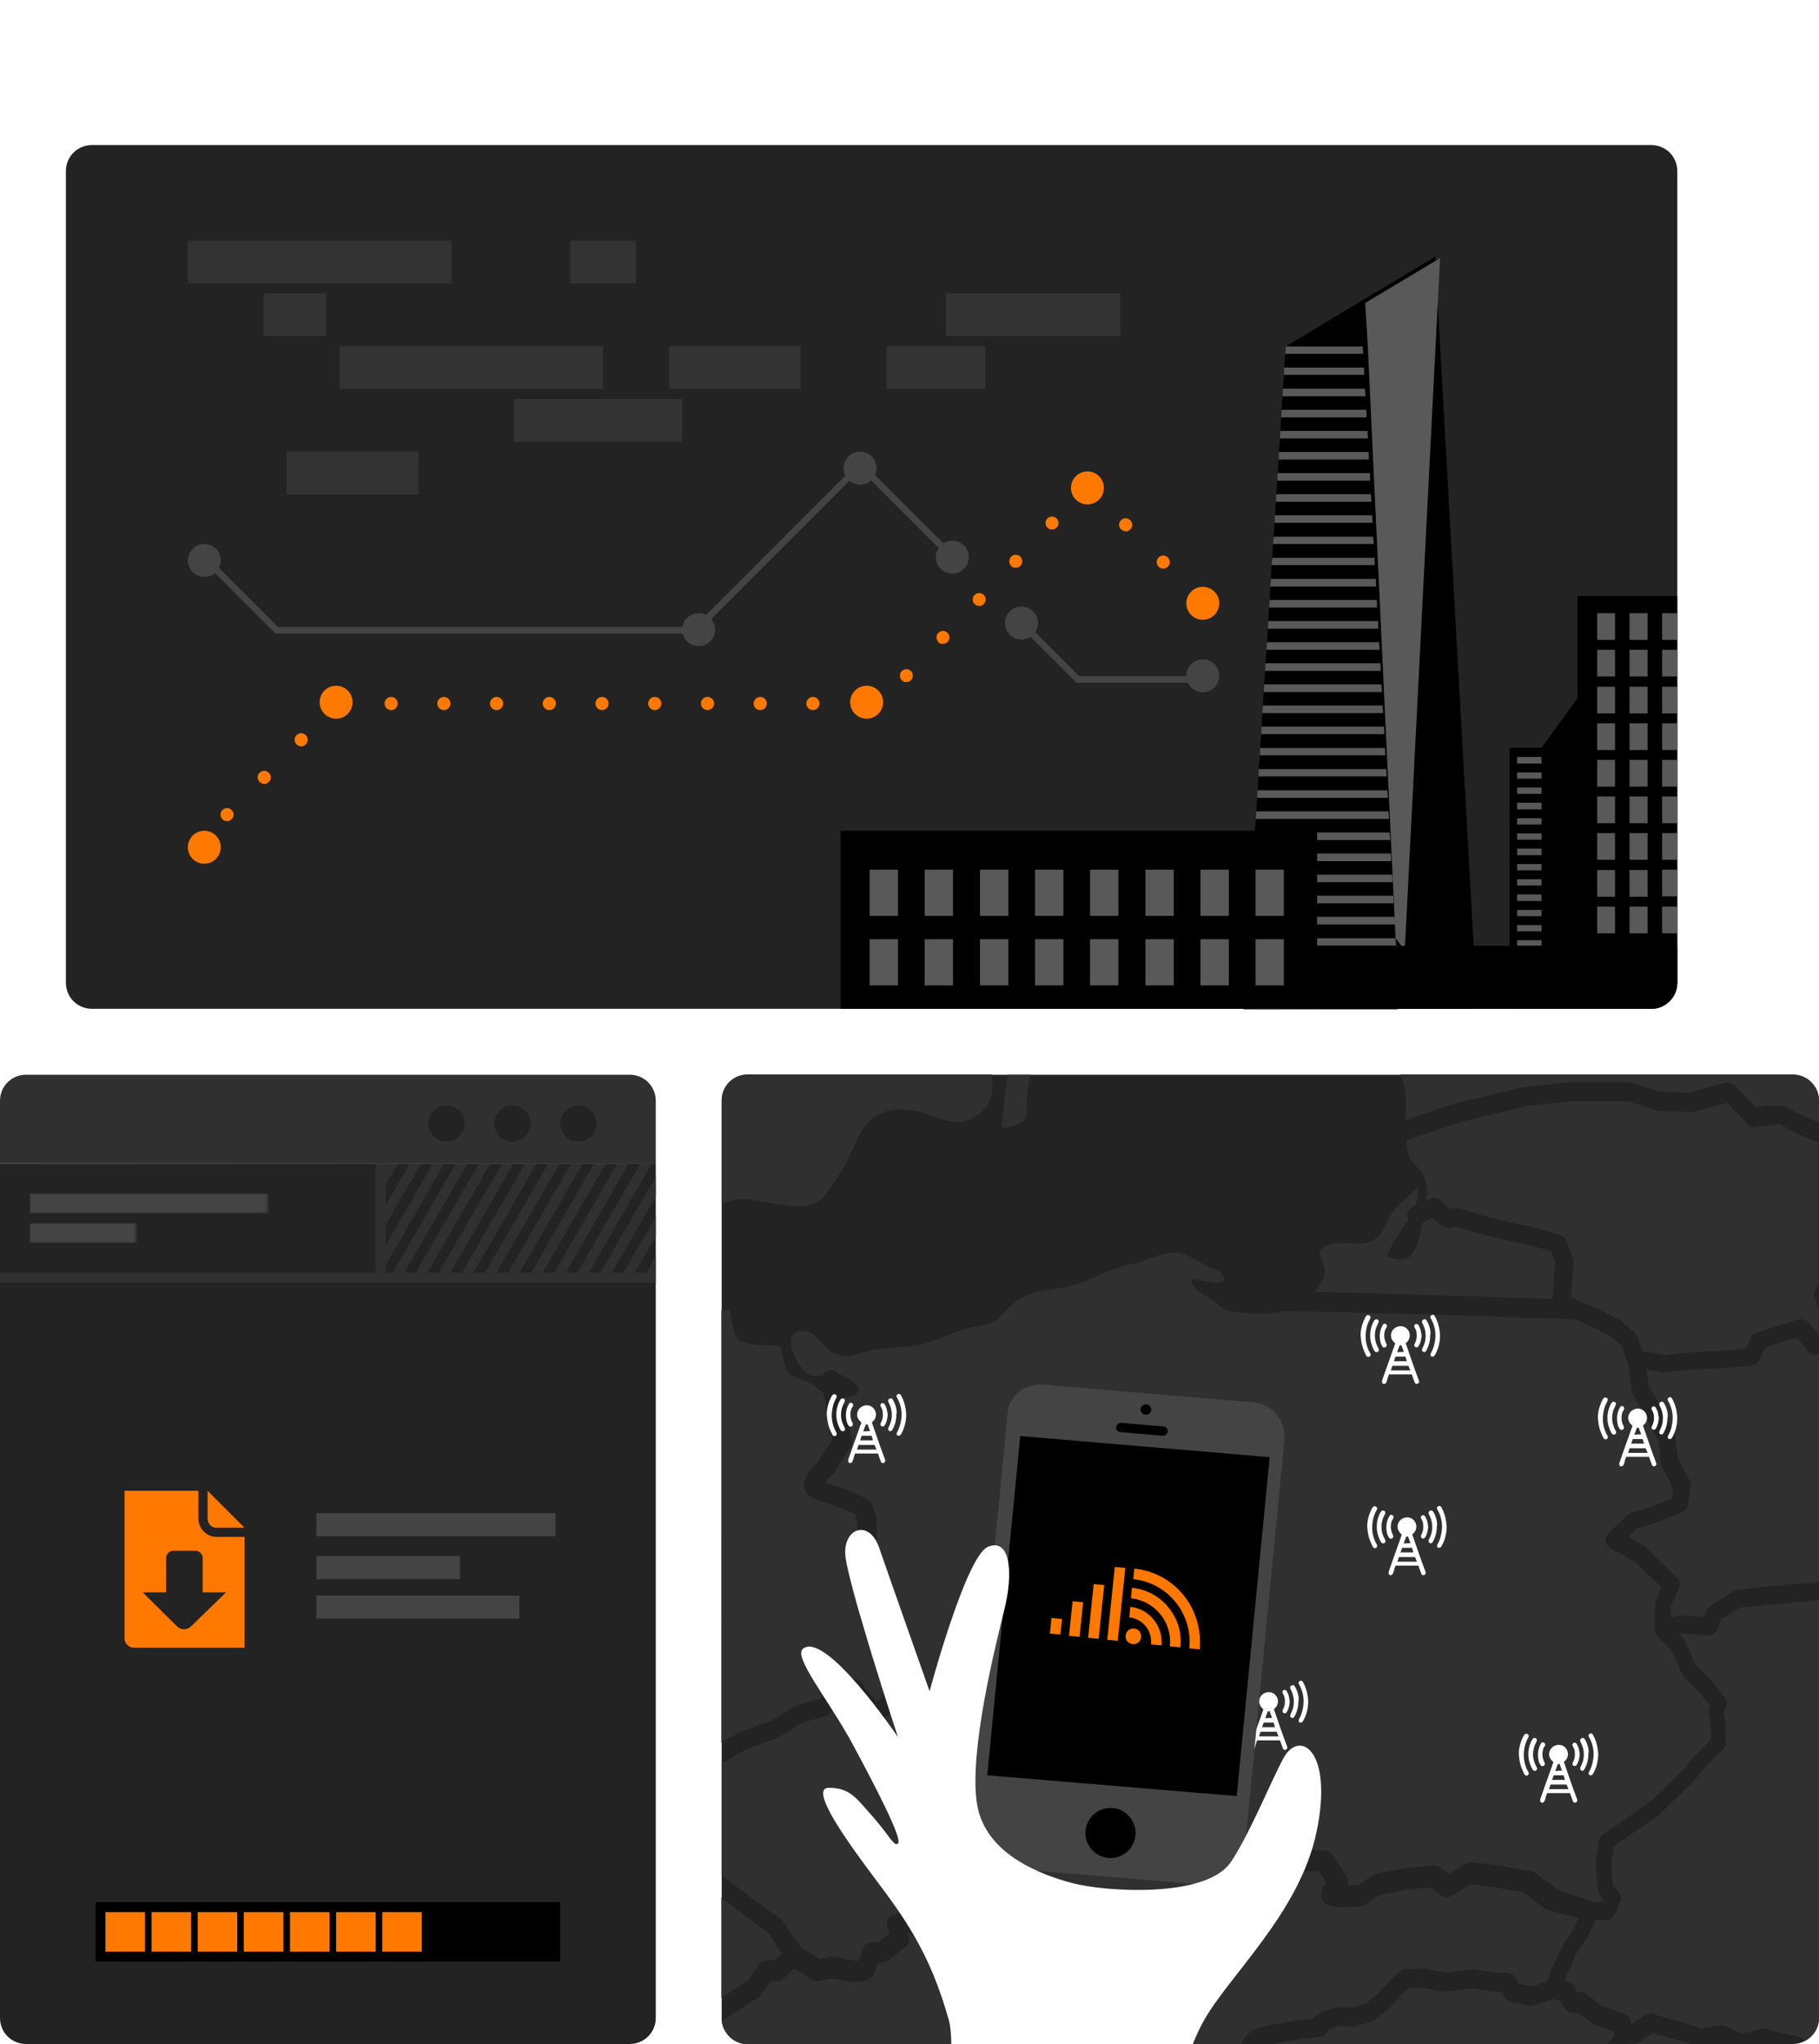 <?xml version="1.0" encoding="utf-8"?>
<!-- Generator: Adobe Illustrator 24.3.0, SVG Export Plug-In . SVG Version: 6.00 Build 0)  -->
<svg version="1.1" id="Layer_1" xmlns="http://www.w3.org/2000/svg" xmlns:xlink="http://www.w3.org/1999/xlink" x="0px" y="0px"
	 viewBox="0 0 552 620" style="enable-background:new 0 0 552 620;" xml:space="preserve">
<style type="text/css">
	.st0{fill:none;}
	.st1{fill-rule:evenodd;clip-rule:evenodd;fill:#232323;}
	.st2{fill-rule:evenodd;clip-rule:evenodd;fill:#303030;}
	.st3{fill-rule:evenodd;clip-rule:evenodd;fill:#FFFFFF;}
	.st4{fill-rule:evenodd;clip-rule:evenodd;}
	.st5{fill-rule:evenodd;clip-rule:evenodd;fill:#444444;}
	.st6{fill-rule:evenodd;clip-rule:evenodd;fill:#FF7900;}
	.st7{fill:#232323;}
	.st8{fill-rule:evenodd;clip-rule:evenodd;fill:#FFFFFF;filter:url(#Adobe_OpacityMaskFilter);}
	.st9{mask:url(#a_1_);fill-rule:evenodd;clip-rule:evenodd;fill:#444444;}
	.st10{fill-rule:evenodd;clip-rule:evenodd;fill:#FFFFFF;filter:url(#Adobe_OpacityMaskFilter_1_);}
	.st11{mask:url(#b_1_);fill-rule:evenodd;clip-rule:evenodd;fill:#444444;}
	.st12{fill:#303030;}
	.st13{fill:#FF7900;}
	.st14{fill:#444444;}
	.st15{fill-rule:evenodd;clip-rule:evenodd;fill:#333333;}
	.st16{fill-rule:evenodd;clip-rule:evenodd;fill:#595959;}
</style>
<path class="st0" d="M509,51.9v246.2c0,3.2-1.9,5.9-4.6,7.2c-1,0.5-2.1,0.7-3.3,0.7h-76.9v0.1h-46.8V306H27.9
	c-4.4,0-7.9-3.5-7.9-7.9V51.9c0-4.4,3.5-7.9,7.9-7.9h473.2C505.5,44,509,47.5,509,51.9L509,51.9z"/>
<path class="st1" d="M552,333.9v278.2c0,3.1-1.8,5.7-4.3,7c-1.1,0.6-2.3,0.9-3.6,0.9H226.9c-4.1,0-7.5-3.2-7.9-7.2
	c0-0.2,0-0.5,0-0.7V333.9c0-4.4,3.5-7.9,7.9-7.9h317.2C548.5,326,552,329.5,552,333.9L552,333.9z"/>
<path class="st2" d="M479,581.8l-1.6,3.5l-3.4,5.2c0,0-1.5,3.1-1.8,3.8c-0.1,0.2-0.3,0.6-0.5,1c-0.7,1.5-1.3,2.8-1.5,3.8
	c-0.1,0.3-0.4,1.1-0.8,2l-4.7,1.5l-3.7-0.8l-1.3-2.1c-0.5-0.8-1.4-1.3-2.4-1.3h-3.6l-6-1c-0.3-0.1-0.5-0.1-0.8,0l-8.1,1l-6.1-1.2
	c-0.2,0-0.4,0-0.7-0.1l-5.6,0.2c-0.7,0-1.3,0.3-1.8,0.8l-3.7,3.5l-2.6,3.1l-4,3.2l-3.8,1.1H408c-1.2-0.2-3.6-0.2-7.4,1.7
	c-0.7,0.3-1.7,0.9-2.4,1.7c-0.2,0-0.5,0.1-0.8,0.1c-0.4,0-0.8,0.1-1.1,0.1c-1-0.1-2.5,0.2-4.9,0.6l-8,1.5c-2.4,0.7-5.4,2.1-6.2,4.3
	l-0.3,0.7l-0.6,0.5h-27.9l-2-0.7l-7.5-3.8l-4.8-1.8l-0.9-2.7l-2.3-5l-1.1-3.4l1.8-5.1l1.7-3.4l2.7-1.8l3.1-0.6
	c1.5-0.3,2.6-0.3,3.1-0.3h0.6c0.6,0.2,1.2,0.2,1.8,0l4.4-1.6c0.4-0.2,0.8-0.4,1.2-0.8l1.9-2.3h3.4c0.9,0,1.7-0.4,2.2-1.1l6.1-8.3
	l2.8-3l2.8-1.9c0.2-0.1,0.3-0.3,0.5-0.4l2.5-2.7c0.2-0.1,0.4-0.2,0.3-0.2c0.6,0.3,2.1,1.1,6.2-0.6l1.6-0.4l2,4.4
	c0.6,1.3,2,1.9,3.3,1.5l7.2-2.1c0.9-0.3,1.6-1,1.9-1.9l0.8-2.7l4.6,0.2l2.2,3.5c-1.4,1.6-1.9,3.1-1.5,4.5c0.2,0.7,0.9,2.3,3.3,2.6
	c3.1,0.4,8.4,0,8.6,0c0.5,0,1-0.2,1.4-0.5c1.9-1.3,4.2-2.9,4.3-3c0.9-0.2,8.6-1.6,8.6-1.7l6.9-0.6l3.3,2.5c0.9,0.7,2.2,0.7,3.1,0.1
	l5.8-3.5l6.9,0.8l9.1,1.6l6.8,5.1c0.2,0.2,0.5,0.3,0.8,0.4L479,581.8z"/>
<path class="st2" d="M490,617.1l-2.2,2.9H386.5l5.8-1.1c1.3-0.2,2.2-0.4,2.7-0.5c0.9,0.1,1.8,0,2.9-0.2c3.4-0.4,4.6-0.5,5.1-2.4
	c2.3-1.2,3.4-1.2,3.4-1.3c0.3,0.1,0.7,0.2,1,0.2h3.4c0.3,0,0.5,0,0.8-0.1l4.6-1.4c0.3-0.1,0.7-0.3,0.9-0.5l4.8-3.8l2.8-3.3l2.7-2.5
	l4.2-0.2l6.2,1.2c0.3,0.1,0.6,0.1,0.9,0l8.2-1l6.1,1h2.6l1.1,1.8c0.4,0.6,1.1,1.1,1.8,1.3l5.6,1.2c0.5,0.1,0.9,0.1,1.4-0.1l5.8-1.9
	l2.2,0.5c1.1,2.7,1.9,3,2.4,3.3c0.4,0.2,1,0.5,3.2,0.4l4,3.1c0.2,0.2,0.5,0.3,0.8,0.4l5.8,2.1L490,617.1z"/>
<path class="st2" d="M513,620h-18.9l0.1-0.1h1.9c0.6,0,1.2-0.2,1.6-0.5l3.1-2.3l0.8-0.4l7.1,2L513,620z"/>
<path class="st2" d="M550.8,391.6c-0.4,0.7-0.4,1.6-0.1,2.3l1.2,2.8v8.2l-3.2-3.8c-0.7-0.8-1.8-1.2-2.9-0.9l-12.7,4
	c-0.7,0.2-1.3,0.8-1.6,1.4l-1.8,3.5l-4.4,0.5l-10.8,0.5l-9.6,0.9l-6.4-1.1l-1.6-4.4c-0.2-0.5-0.5-0.9-0.8-1.2l-4.5-3.8
	c-0.2-0.1-2.4-1.5-9.9-4.8c-0.7-0.3-1.4-0.6-2-0.9c-1.4-0.6-2.4-1.1-3-1.4l0.8-10.4c0-0.4,0-0.8-0.2-1.2l-1.9-5.4
	c-0.3-0.8-1-1.5-1.8-1.7l-7-2.1l-11.2-2.5c-3.2-0.8-8.7-2.2-10.2-2.9c-1.9-0.9-3.8-0.8-5.2-0.5l-3-2.7c-0.8-0.7-2-0.9-3-0.4
	l-1.4,0.6c0.6-2.8,0.8-5.5-1.2-8.6c-1-1.5-2.9-2.9-3.7-4.4c-0.7-1.4-0.8-3.5-0.9-5.4c2.1-0.6,3.8-1.2,4.3-1.3l11.6-4l20.4-5
	l13.3-1.4h17.8l8.4,2.7c0.2,0.1,0.5,0.1,0.7,0.1l9.8,0.5c0.3,0.1,0.6,0,0.9-0.1l10.1-2.8l6.3,6.6c0.7,0.7,1.6,1,2.6,0.8
	c3.2-0.6,6.8-0.9,7.3-0.9c1.5,1.3,7.4,3.9,11.5,5.6v42.8L550.8,391.6z"/>
<path class="st2" d="M471.2,394l0.2-4.5l0.6-6.5l-1.3-3.4l-5.5-1.7l-11-2.4c-0.9-0.2-8.8-2.1-11.2-3.2c-0.9-0.4-2.1-0.1-2.5,0
	c-1,0.4-2.1,0.2-2.9-0.5l-2.8-2.4l-3.2,1.5c0,0.4-0.1,0.7-0.1,1.1c-1.7,6.1-2.1,12.5-10.6,9c1.2-3.6,4.2-7.3,6.5-11.1
	c0,0,0,0-0.1-0.1c-0.6-1.4,0-3,1.4-3.7l0.8-0.4c0.7-1.9,1.1-3.8,0.8-5.7c-2.6,3-6.3,5.2-8.4,8.7c-1.9,3.1-2.1,6-5.5,7.7
	c-4.2,2.1-11.2-0.8-14.8,1.9c-3,2.3,0.9,4.7,0.4,7.7c-0.4,2.3-1.6,4.2-3.1,5.9C410.8,392.1,432.2,392.7,471.2,394z"/>
<path class="st2" d="M310.6,340c-1.2,1.2-5,2.2-6.6,2c0.4-5.2,0.9-10.1,1.7-15.2c0-0.2,0.1-0.5,0.1-0.8h7c-0.7,2.3-1,4.6-1.2,7.4
	C311.5,335.5,312.1,338.4,310.6,340z"/>
<path class="st2" d="M267.9,491.4c1.2,1.2,3.6,3.8,4.2,4.2c1.7,1.2,1.5,3.2,1.1,7.7c-0.1,1.3-0.3,3.5-0.3,4.4c0.5,0.8,1,2.3,0.8,5.9
	h5.8c0.6,0,1.2,0.2,1.7,0.6l7,5.2l5.2,0.5h7.1c0.4,0,0.7,0.1,1.1,0.2c8.7,3.5,9.5,5.2,9.8,5.9c1.4,2.7-1.3,4.5-3.1,5.6
	c1.4,1.4,2.4,2.9,2.8,3.7l5.1,4.8l3.9,2.3l8.1-3.5l-1.1-4.6c-0.3-1,0.1-2.1,0.9-2.8c0.8-0.7,1.9-0.9,2.9-0.5
	c1.5,0.6,5.1,2.1,6.5,3.6c0.3,0.4,2.1,1.1,4.7,1.1c2.9,0,7.2,0.4,7.2,0.4c1.1,0.1,2,0.8,2.4,1.8s0.2,2.1-0.5,2.9l-1.4,1.5l2.1,2
	l2.5,1.5h8c0.7,0,1.3,0.2,1.8,0.6l6.9,5.7h3.2c1.1,0,2.2,0.7,2.6,1.7l3.3,8.1l1.5-0.4c1.3-0.4,2.7,0.3,3.3,1.5l2,4.4l3.3-1l0.9-3.4
	c0.3-1.2,1.3-2,2.8-2l8.2,0.3c0.9,0,1.7,0.5,2.2,1.3l4.3,6.6c0.5,0.8,0.6,1.8,0.2,2.7c1.2,0,2.4-0.1,3.2-0.1c4.4-3.1,5-3.3,5.5-3.4
	c0.6-0.2,5.4-1.1,9.3-1.8l8.3-0.7c0.6,0,1.4,0.1,1.9,0.5l2.7,2l5-3.1c0.5-0.3,1.2-0.4,1.8-0.4l8.1,0.9l10,1.8
	c0.5,0.1,0.9,0.2,1.2,0.5l7,5.3l11,3.5h2.6l0.2-0.5c-1.9-2.3-1.9-3.5-1.9-4c0-0.2-0.1-0.7-0.1-1.4c-0.5-5.7-0.5-8.4,0.2-10
	c-0.6-2.9,1.6-4.8,3.7-6.1c4.5-2.9,12.2-8.4,12.2-8.4l10.1-9.8l3.7-4.4l4.6-4.6V524l-0.7-4.1c-0.1-0.5,0-1,0.1-1.4l0.4-1l-2.8-3.6
	l-5-5c-0.2-0.2-0.4-0.5-0.6-0.8l-3.3-7.4l-4.3-4.3c-0.2-0.1-0.2-0.3-0.3-0.5c-0.1-0.1-0.2-0.2-0.2-0.3c-0.2-0.4-0.2-0.7-0.3-1.1
	v-7.7c0-0.4,0.1-0.8,0.2-1.1l1.8-4.2l-7.8-7.5l-7.7-4.4c-0.8-0.4-1.3-1.2-1.4-2.1s0.2-1.7,0.8-2.3l5.6-5.5c0.3-0.3,0.7-0.5,1.1-0.7
	l6.7-2.1l5.8-2.4l0.4-3.1l-3.4-6.5c-0.2-0.3-0.3-0.7-0.3-1l-0.6-6.8c-2.5-4.5-6.1-11-7.3-13.1c0-0.1-0.1-0.2-0.2-0.3
	c-0.1-0.2-0.2-0.3-0.2-0.4c-0.5-1.4-0.9-4.4-1.8-10.1l-1.8-5l-3.7-3.1c0,0-2.3-1.3-8.8-4.2c-0.6-0.2-1-0.5-1.5-0.7
	c-30.7-1.1-75-2.4-88.5-2.5c-1.8,0.5-3.6,0.8-5.3,0.8c-3.4,0-7.4-0.2-10.7-0.7c-3.1-0.5-2.9-1.3-5.1-3.1c-2.8-2.1-6.2-2.9-7.2-6.7
	c2.5,0,12.2,3.1,9.8-1.2c-0.7-1.4-3.4-1.9-4.6-2.6c-3.4-1.9-6.6-4.3-10.7-4.2c-3.6,0-7.2,2.1-10.6,3c-2.5,0.6-5.1,1.2-7.5,2.1
	c-5.7,2.1-10.7,5.2-16.7,5.7c-4.8,0.4-10.6,1.8-14.2,5.2c-4.7,4.5-4.7,5.5-11.2,6.5c-4.8,0.8-9.5,3.4-14.1,4.8
	c-5.9,1.8-11.4,1.1-17.2,2.3c-4.4,0.9-6.7,2.9-11,0.9c-4.1-1.9-5-6.5-9.4-6.8c-8.1-0.6-1.5,13,2.5,13.6c1.2,0.2,2.4,0,3.5-0.2
	c0.4-0.8,1.1-1.3,1.9-1.5c1.2-0.2,2.3,0.4,2.9,1.4h0.1c1.4,0.4,6,2.6,5.8,4.5c-0.1,1.7-2.3,2.3-4.5,2.3l2.4,13.1
	c0.1,0.7,0,1.4-0.4,2l-4.9,7.7c-0.1,0.2-0.3,0.4-0.5,0.6c-0.9,0.8-1.8,1.8-2.3,2.5l1.3,0.4c3.9,1.3,8.4,2.8,11,4.4
	c4.1,2.5,3.5,10.4,3.2,12.8l0.2,5.4l1.2,9.2v0.7c-0.4,3.1-0.5,6.4-0.4,7.6L267.9,491.4z"/>
<path class="st2" d="M329,618.2l-1.1,1.5c-0.1,0.1-0.2,0.2-0.2,0.4H226.9c-4.1,0-7.5-3.2-7.9-7.2l1.3-0.6l9.9-6.5
	c0.3-0.2,0.6-0.4,0.8-0.8l2.8-4h2c0.7,0,1.4-0.3,1.9-0.8l3.3-3.1l5.4,3.4c0.6,0.4,1.3,0.5,2.1,0.4l3.7-0.8l4.6,0.8
	c1.1,0.2,2.1,0.3,3,0.3c4.3,0,5.4-2.1,5.7-3.1l0.9-2.7l2-0.2c0.5-0.1,1-0.3,1.4-0.6l5.1-4.2c0.9-0.8,1.2-2,0.9-3.1l-0.4-1.2l0.2-0.1
	c0.5,1,1.5,1.5,2.7,1.4l4.8-0.4l7,2.2l4.2,2.1c0.2,0.1,0.5,0.2,0.8,0.3l5.8,0.9l4.3,2.2c0.6,0.3,1.3,0.4,1.9,0.2l4.7-1.2h1.5
	l4.4,1.5c0.3,0.1,0.6,0.2,1,0.2l4.8-0.2l1.8,2.2l-1.6,4.7c-0.2,0.6-0.2,1.2,0,1.8l1.5,4.6l2.3,5l1.2,3.7
	C328.6,617.6,328.8,617.9,329,618.2L329,618.2z"/>
<path class="st2" d="M374,563.4c-1.4-0.3-3-0.1-4.3,0.2c-0.5,0.1-1,0.4-1.4,0.8l-2.8,3.1l-2.8,1.9c-0.2,0.1-0.3,0.2-0.4,0.4
	l-3.2,3.5l-5.4,7.4h-3.3c-0.8,0-1.6,0.4-2.1,1l-2.3,2.7l-3,1.1c-1.1-0.1-2.8-0.1-5.4,0.4l-3.7,0.7c-0.4,0.1-0.8,0.2-1.1,0.4
	l-3.7,2.6c-0.4,0.3-0.7,0.6-0.9,1.1l-0.2,0.4l-1-1.2c-0.6-0.6-1.3-1-2.2-1l-5.6,0.2l-4.3-1.5c-0.3-0.1-0.6-0.2-0.9-0.2h-2.3
	c-0.2,0-0.4,0-0.7,0.1l-4,1l-3.8-1.9c-0.3-0.1-0.6-0.2-0.9-0.3l-5.8-0.9l-4.2-2l-7.9-2.6c-0.4-0.1-0.7-0.1-1.1-0.1l-3.6,0.3
	c-0.2-0.2-0.5-0.5-0.8-0.6c-0.9-0.6-2.5-1.2-4.8-0.5l-3,0.9c-0.7,0.2-1.3,0.7-1.7,1.4s-0.4,1.5-0.1,2.2l0.7,2.1l-3,2.4l-2.9,0.4
	c-1.1,0.1-2,0.9-2.3,1.9l-1.1,3.5c-0.5,0.1-1.3,0.1-2.7-0.2l-5.1-0.9c-0.4-0.1-0.7-0.1-1,0l-3.1,0.6l-5.8-3.7l-2.4-3.1l-2.9-4.5
	c-0.2-0.3-0.4-0.5-0.7-0.7L219,569v-34.1l7.9-4.5l9.2-3.3c0.2,0,0.4-0.1,0.5-0.3l7.2-4.4l6.6-1.8c0.4-0.1,0.8-0.3,1.1-0.6l3.2-2.8
	c0.7-0.6,1-1.5,1-2.4h1.8l1.8,2.7l4.2,4.2c1,1,2.5,1.1,3.7,0.3l3.9-2.9h7l6.9,5.2c0.4,0.3,0.9,0.5,1.4,0.5l6.2,0.6h6.8
	c1.5,0.6,3.1,1.4,4.4,2c-1.7,1-3.3,2.2-3.2,4.2c0,0.6,0.3,2.1,2.1,3c1.2,0.6,2.7,2.6,3.3,3.7c0.1,0.3,0.3,0.5,0.6,0.7l5.7,5.3
	c0.2,0.1,0.3,0.3,0.5,0.4l5.4,3.1c0.8,0.5,1.7,0.5,2.5,0.1l6.7-3l4.6-1.8c1.3-0.5,2.1-1.9,1.7-3.3l-0.2-0.7c2.6,1.9,6.6,2.1,7.9,2.1
	h1.2c-0.4,1-0.2,2.2,0.6,3.1l4.3,4.1c0.2,0.2,0.3,0.3,0.5,0.4l3.5,2.1c0.4,0.3,0.9,0.4,1.4,0.4h7.7l6.9,5.7c0.5,0.4,1.1,0.6,1.8,0.6
	h2.3L374,563.4z"/>
<path class="st2" d="M552,333.9v6.7c-4-1.7-7.9-3.5-8.7-4.1c-0.6-0.5-2.3-2-10.5-0.6l-6.4-6.7c-0.7-0.7-1.8-1-2.8-0.8l-11.2,3.1
	l-9-0.4l-8.5-2.7c-0.3-0.1-0.5-0.1-0.8-0.1h-18.4l-13.8,1.5l-21,5.1l-11.7,4c-0.8,0.3-1.7,0.5-2.7,0.8c0.1-4,0.4-8.1-0.8-11.9
	c-0.2-0.6-0.4-1.2-0.7-1.9h119C548.5,326,552,329.5,552,333.9z"/>
<path class="st2" d="M552,485.4v126.7c0,3.1-1.8,5.7-4.3,7l-0.6-0.6c-0.4-0.4-0.9-0.7-1.5-0.8l-5.4-1.1l-4-1.2c-0.5-0.1-1-0.2-1.5,0
	l-4.5,1.1l-1.9,0.3l-4.6-2.2c-0.5-0.2-1.1-0.3-1.6-0.2l-6.1,0.8l-6.1-2l-4.4-1.1l-3.5-1.2c-0.7-0.2-1.5-0.2-2.1,0.1l-2.3,1.2l-2.7,2
	l-0.1-1c-0.1-1-0.8-1.8-1.7-2.2l-7.2-2.7l-4.5-3.5c-0.6-0.4-1.3-0.6-2-0.5c-0.2,0-0.6,0.1-0.8,0.1c-0.2-0.4-0.4-1-0.6-1.5
	c-0.3-0.9-1.1-1.6-2.1-1.8l-1-0.2c0.2-0.4,0.3-0.8,0.3-1.2c0.1-0.5,0.8-1.8,1.1-2.5c0.4-0.7,0.6-1.3,0.7-1.6
	c0.2-0.6,1.3-2.8,1.3-2.9l3.5-5.2l2.4-5.1h3.1c1.1,0,2.1-0.6,2.6-1.6l1.8-3.9c0.5-1.1,0.2-2.3-0.6-3.1c-0.6-0.6-1.4-1.5-1.7-2
	c0-0.4-0.1-0.8-0.1-1.4c-0.3-3.8-0.4-6.3-0.3-7.2c0.5-0.6,0.8-1.6,0.5-3c0.2-0.2,0.5-0.5,1.1-0.8c4.6-3,12.5-8.6,12.8-8.9l10.6-10.3
	l3.7-4.4l5.2-5.2c0.5-0.5,0.8-1.2,0.8-2v-5.3l-0.6-3.8l0.7-1.8c0.3-0.9,0.2-1.9-0.4-2.7l-4-5.2l-4.9-4.9l-3.3-7.4
	c-0.1-0.3-0.3-0.6-0.6-0.8l-1.2-1.2l0.5-0.1l8.3,0.7c1.3,0.1,2.3-0.6,2.8-1.7l1.3-3.2l5.8-3.6L552,485.4z"/>
<path class="st2" d="M552,410.7v69.2l-8.1,0.6l-11.2,1.1l-5.6,0.7c-0.4,0-0.8,0.2-1.1,0.4l-7,4.4c-0.5,0.3-0.9,0.8-1.1,1.3l-0.9,2.1
	l-6.7-0.5c-0.3,0-0.6,0-0.9,0.1l-2.3,0.5V487l2.4-5.4c0.5-1.1,0.2-2.3-0.6-3.1l-9.4-9.1c-0.2-0.2-0.4-0.3-0.5-0.4l-4.8-2.8l2.5-2.5
	l6.3-2l7.6-3.1c0.9-0.4,1.6-1.2,1.7-2.2l0.7-5.6c0.1-0.6,0-1.2-0.3-1.7l-3.6-6.8l-0.7-6.8c0-0.4-0.2-0.7-0.3-1.1
	c-4.1-7.6-6.4-11.6-7.7-13.8c-0.1-0.6-0.5-3.1-0.8-5.2l4.6,0.8h0.5h0.3l9.8-0.9l10.8-0.5l6-0.7c0.9-0.1,1.8-0.7,2.2-1.5l1.9-3.8
	l6.1-2.1l3.5-1l3.3,4.2c0.7,0.9,1.9,1.3,3,1L552,410.7z"/>
<path class="st2" d="M236.1,590.8l1.3,1.7l-2.3,2.1h-2.4c-0.9,0-1.8,0.4-2.3,1.2l-3.3,4.8l-8.2,5.4v-30.4l14.4,10.9L236.1,590.8z"/>
<path class="st2" d="M267.9,514.8l-1.8,1.3L264,514l-2.3-3.5c-0.5-0.8-1.4-1.2-2.3-1.2h-7.5c-1,0-1.8,0.5-2.4,1.3
	c-0.5,0.8-0.6,1.8-0.2,2.7l0.5,1.1l-1.2,1l-6.4,1.7c-0.3,0.1-0.5,0.2-0.7,0.3l-7.3,4.5l-9.4,3.4l-5.9,3.3V397.4
	c0.8,0.1,1.6,0,2.4-0.1c1,2.5,1,7.7,3.1,9.3c1.6,1.2,6.3,1.5,8.3,1.5c4.3-0.1,4.2-0.4,5.2,4.9c0.9,4.6,2.5,4.2,6.9,6.1
	c1.9,0.8,3.4,2.2,5.1,3.3l2.6,14.4l-4.1,6.4c-1.7,1.6-4.9,4.9-4.3,8.1c0.2,0.9,0.8,2.6,3.2,3.4l2.3,0.8c3.5,1.2,7.8,2.6,9.8,3.8
	c0.7,0.7,1,4.3,0.6,7.8l0.2,6.1l1.2,9.1c-1.1,9.5,0.1,10.8,0.8,11.5l1.3,1.4c1.9,2,3.2,3.3,4,4.1c0,0.9-0.2,2.3-0.3,3.4
	c-0.4,4.3-0.6,6.5,0.5,7.9C268,511.3,268,513,267.9,514.8L267.9,514.8z"/>
<path class="st2" d="M297.9,337.2c-7.3,6.6-12.9,1-20.4-0.3c-12.1-2-15.7,4.3-19.6,13.6c-1.1,2.6-6.7,11.8-9.1,13.6
	c-5.9,4.6-17.8-1-25.2-0.3c-1.8,0.2-3.1,1.2-4.6,1.5v-31.5c0-4.4,3.5-7.9,7.9-7.9h74C301.4,330.1,301.5,334,297.9,337.2L297.9,337.2
	z"/>
<path class="st3" d="M471.4,534.5c-0.2-0.2-0.4-0.4-0.6-0.6c-0.7-0.9-0.9-1.8-0.5-2.8s1.2-1.6,2.3-1.8c1.3-0.2,2.5,0.5,3,1.7
	c0.5,1.2,0.1,2.6-0.9,3.3c-0.1,0.1-0.1,0.1-0.1,0.2c1.3,3.8,2.6,7.6,4,11.3c0.2,0.5-0.2,1-0.7,1c-0.3,0-0.5-0.2-0.6-0.5
	c-0.3-0.7-0.5-1.4-0.8-2.2c0-0.1,0-0.1-0.1-0.2c-2.3,0-4.6,0-6.9,0c-0.2,0.5-0.4,1-0.5,1.6c-0.1,0.3-0.2,0.5-0.3,0.8
	s-0.4,0.5-0.7,0.5s-0.6-0.2-0.6-0.5c0-0.2,0-0.3,0-0.5c0.8-2.3,1.6-4.6,2.4-6.8C470.3,537.7,470.8,536.1,471.4,534.5
	C471.4,534.6,471.4,534.6,471.4,534.5L471.4,534.5z M475.4,541.3c-1.7,0-3.2,0-4.8,0c-0.1,0-0.1,0-0.1,0.1c-0.1,0.4-0.3,0.8-0.4,1.2
	v0.1h5.9C475.8,542.3,475.6,541.8,475.4,541.3L475.4,541.3z M474.5,538.5c-1,0-2,0-3,0c-0.2,0.5-0.3,0.9-0.5,1.4h3.9
	C474.8,539.4,474.6,539,474.5,538.5z M474,537.1C474,537,474,537,474,537.1c-0.2-0.6-0.4-1.2-0.6-1.7c0-0.1-0.1-0.3-0.1-0.3
	c-0.1-0.1-0.2,0-0.4,0c-0.1,0-0.1,0-0.2,0.1c-0.2,0.5-0.4,1.1-0.6,1.6c0,0.1-0.1,0.3-0.1,0.4C472.7,537.1,473.3,537.1,474,537.1
	L474,537.1z M461.7,536.2c0.3,0.7,0.6,1.4,0.9,2c0.2,0.3,0.4,0.4,0.7,0.4s0.5-0.2,0.6-0.5c0.1-0.2,0-0.4-0.1-0.6
	c-1.4-2.4-1.7-5-1.1-7.7c0.2-1,0.6-1.9,1.1-2.8c0.1-0.2,0.1-0.3,0.1-0.5c0-0.3-0.3-0.5-0.6-0.6c-0.3-0.1-0.6,0.1-0.8,0.4
	c-1.1,1.9-1.6,3.9-1.6,5.7C461,533.5,461.2,534.9,461.7,536.2z M484.9,530.9c-0.2-1.7-0.7-3.3-1.5-4.7c-0.2-0.4-0.6-0.5-1-0.3
	c-0.3,0.2-0.5,0.6-0.2,1c0.7,1.2,1.1,2.4,1.3,3.7c0.2,1.4,0.1,2.7-0.2,4c-0.2,1-0.6,2-1.1,2.9c-0.1,0.2-0.1,0.4-0.1,0.6
	c0.1,0.3,0.3,0.4,0.6,0.4s0.5-0.1,0.7-0.4c1.1-1.9,1.6-3.9,1.6-6.2C485,531.7,484.9,531.3,484.9,530.9L484.9,530.9z M464.2,534.7
	c0.2,0.7,0.5,1.4,0.9,2.1c0.3,0.4,0.8,0.5,1.2,0.1c0.2-0.2,0.2-0.5,0-0.9c-1.2-2.1-1.4-4.3-0.6-6.5c0.2-0.4,0.4-0.9,0.6-1.3
	c0.2-0.4,0-1-0.5-1c-0.3-0.1-0.6,0.1-0.8,0.4c-0.8,1.4-1.2,2.9-1.2,4.4C463.8,533,463.9,533.9,464.2,534.7L464.2,534.7z
	 M481.9,529.9c-0.2-0.8-0.5-1.6-1-2.4c-0.2-0.3-0.5-0.4-0.8-0.3c-0.3,0.1-0.5,0.3-0.6,0.6c0,0.2,0.1,0.3,0.1,0.5
	c1,1.8,1.3,3.7,0.8,5.8c-0.2,0.7-0.5,1.4-0.8,2c-0.2,0.4,0,0.9,0.4,1c0.3,0.1,0.6,0,0.8-0.4c0.8-1.4,1.2-2.9,1.2-4.5
	C482.2,531.4,482.1,530.7,481.9,529.9L481.9,529.9z M467.6,528.9c-0.9,1.6-1.1,3.3-0.7,5.1c0.1,0.5,0.3,1,0.6,1.4
	c0.2,0.3,0.4,0.4,0.8,0.3c0.3-0.1,0.5-0.3,0.5-0.6c0-0.2,0-0.4-0.1-0.5c-0.6-1.2-0.8-2.4-0.5-3.7c0.1-0.5,0.3-0.9,0.6-1.3
	c0.3-0.5-0.1-1.1-0.6-1.1C467.9,528.5,467.7,528.7,467.6,528.9L467.6,528.9z M479.2,530.9c-0.1-0.7-0.4-1.3-0.7-1.9
	c-0.2-0.3-0.4-0.4-0.7-0.4s-0.5,0.2-0.6,0.5c-0.1,0.2,0,0.4,0.1,0.6c0.4,0.6,0.6,1.3,0.6,2c0.1,1-0.1,2-0.6,2.9
	c-0.2,0.4-0.1,0.8,0.2,1s0.8,0.1,1-0.3c0.6-1,0.8-2,0.9-3.2C479.3,531.7,479.3,531.3,479.2,530.9L479.2,530.9z"/>
<path class="st4" d="M330,487h24v24h-24V487z"/>
<path class="st4" d="M330,487h24v24h-24V487z"/>
<path class="st3" d="M349.9,494.8c0-4.3-3.5-7.8-7.9-7.8s-7.9,3.5-7.9,7.8c0,1.4,0.4,2.7,1,3.8L342,511l6.8-12.4
	C349.5,497.5,349.9,496.2,349.9,494.8z M342,500.4c-3.2,0-5.7-2.5-5.7-5.7c0-3.1,2.6-5.6,5.7-5.6s5.7,2.5,5.7,5.7
	S345.2,500.4,342,500.4z"/>
<path class="st3" d="M425.4,465.5c-0.2-0.2-0.4-0.4-0.6-0.6c-0.7-0.9-0.9-1.8-0.5-2.8s1.2-1.6,2.3-1.8c1.3-0.2,2.5,0.5,3,1.7
	s0.1,2.6-0.9,3.3c-0.1,0.1-0.1,0.1-0.1,0.2c1.3,3.8,2.6,7.6,4,11.3c0.2,0.5-0.2,1-0.7,1c-0.3,0-0.5-0.2-0.6-0.5
	c-0.3-0.7-0.5-1.4-0.8-2.2c0-0.1,0-0.1-0.1-0.2c-2.3,0-4.6,0-6.9,0c-0.2,0.5-0.4,1-0.5,1.6c-0.1,0.3-0.2,0.5-0.3,0.8
	s-0.4,0.5-0.7,0.5s-0.6-0.2-0.6-0.5c0-0.2,0-0.3,0-0.5c0.8-2.3,1.6-4.6,2.4-6.8C424.3,468.7,424.8,467.1,425.4,465.5
	C425.4,465.6,425.4,465.6,425.4,465.5L425.4,465.5z M429.4,472.3c-1.7,0-3.2,0-4.8,0c-0.1,0-0.1,0-0.1,0.1c-0.1,0.4-0.3,0.8-0.4,1.2
	v0.1h5.9C429.8,473.3,429.6,472.8,429.4,472.3L429.4,472.3z M428.5,469.5c-1,0-2,0-3,0c-0.2,0.5-0.3,0.9-0.5,1.4h3.9
	C428.8,470.4,428.6,470,428.5,469.5z M428,468.1c0-0.1,0-0.1,0-0.1c-0.2-0.5-0.4-1.1-0.6-1.6c0-0.1-0.1-0.3-0.1-0.3
	c-0.1-0.1-0.2,0-0.4,0c-0.1,0-0.1,0-0.2,0.1c-0.2,0.5-0.4,1.1-0.6,1.6c0,0.1-0.1,0.3-0.1,0.4C426.7,468.1,427.3,468.1,428,468.1
	L428,468.1z M415.7,467.2c0.3,0.7,0.6,1.4,0.9,2c0.2,0.3,0.4,0.4,0.7,0.4s0.5-0.2,0.6-0.5c0.1-0.2,0-0.4-0.1-0.6
	c-1.4-2.4-1.7-5-1.1-7.7c0.2-1,0.6-1.9,1.1-2.8c0.1-0.2,0.1-0.3,0.1-0.5c0-0.3-0.3-0.5-0.6-0.6s-0.6,0.1-0.8,0.4
	c-1.1,1.9-1.6,3.9-1.6,5.7C415,464.5,415.2,465.9,415.7,467.2z M438.9,461.9c-0.2-1.7-0.7-3.3-1.5-4.7c-0.2-0.4-0.6-0.5-1-0.3
	c-0.3,0.2-0.5,0.6-0.2,1c0.7,1.2,1.1,2.4,1.3,3.7c0.2,1.4,0.1,2.7-0.2,4c-0.2,1-0.6,2-1.1,2.9c-0.1,0.2-0.1,0.4-0.1,0.6
	c0.1,0.3,0.3,0.4,0.6,0.4s0.5-0.1,0.7-0.4c1.1-1.9,1.6-3.9,1.6-6.2C439,462.7,438.9,462.3,438.9,461.9L438.9,461.9z M418.2,465.7
	c0.2,0.7,0.5,1.4,0.9,2.1c0.3,0.4,0.8,0.5,1.2,0.1c0.2-0.2,0.2-0.5,0-0.9c-1.2-2.1-1.4-4.3-0.6-6.5c0.2-0.4,0.4-0.9,0.6-1.3
	s0-1-0.5-1c-0.3-0.1-0.6,0.1-0.8,0.4c-0.8,1.4-1.2,2.9-1.2,4.4C417.8,464,417.9,464.9,418.2,465.7L418.2,465.7z M435.9,460.9
	c-0.2-0.8-0.5-1.6-1-2.4c-0.2-0.3-0.5-0.4-0.8-0.3s-0.5,0.3-0.6,0.6c0,0.2,0.1,0.3,0.1,0.5c1,1.8,1.3,3.7,0.8,5.8
	c-0.2,0.7-0.5,1.4-0.8,2c-0.2,0.4,0,0.9,0.4,1c0.3,0.1,0.6,0,0.8-0.4c0.8-1.4,1.2-2.9,1.2-4.5C436.2,462.4,436.1,461.7,435.9,460.9
	L435.9,460.9z M421.6,459.9c-0.9,1.6-1.1,3.3-0.7,5.1c0.1,0.5,0.3,1,0.6,1.4c0.2,0.3,0.4,0.4,0.8,0.3c0.3-0.1,0.5-0.3,0.5-0.6
	c0-0.2,0-0.4-0.1-0.5c-0.6-1.2-0.8-2.4-0.5-3.7c0.1-0.5,0.3-0.9,0.6-1.3c0.3-0.5-0.1-1.1-0.6-1.1
	C421.9,459.5,421.7,459.7,421.6,459.9L421.6,459.9z M433.2,461.9c-0.1-0.7-0.4-1.3-0.7-1.9c-0.2-0.3-0.4-0.4-0.7-0.4
	s-0.5,0.2-0.6,0.5c-0.1,0.2,0,0.4,0.1,0.6c0.4,0.6,0.6,1.3,0.6,2c0.1,1-0.1,2-0.6,2.9c-0.2,0.4-0.1,0.8,0.2,1s0.8,0.1,1-0.3
	c0.6-1,0.8-2,0.9-3.2C433.3,462.7,433.3,462.3,433.2,461.9L433.2,461.9z"/>
<path class="st3" d="M383.4,518.5c-0.2-0.2-0.4-0.4-0.6-0.6c-0.7-0.9-0.9-1.8-0.5-2.8s1.2-1.6,2.3-1.8c1.3-0.2,2.5,0.5,3,1.7
	c0.5,1.2,0.1,2.6-0.9,3.3c-0.1,0.1-0.1,0.1-0.1,0.2c1.3,3.8,2.6,7.6,4,11.3c0.2,0.5-0.2,1-0.7,1c-0.3,0-0.5-0.2-0.6-0.5
	c-0.3-0.7-0.5-1.4-0.8-2.2c0-0.1,0-0.1-0.1-0.2c-2.3,0-4.6,0-6.9,0c-0.2,0.5-0.4,1-0.5,1.6c-0.1,0.3-0.2,0.5-0.3,0.8
	s-0.4,0.5-0.7,0.5s-0.6-0.2-0.6-0.5c0-0.2,0-0.3,0-0.5c0.8-2.3,1.6-4.6,2.4-6.8C382.3,521.7,382.8,520.1,383.4,518.5
	C383.4,518.6,383.4,518.6,383.4,518.5L383.4,518.5z M387.4,525.3c-1.7,0-3.2,0-4.8,0c-0.1,0-0.1,0-0.1,0.1c-0.1,0.4-0.3,0.8-0.4,1.2
	v0.1h5.9C387.8,526.3,387.6,525.8,387.4,525.3L387.4,525.3z M386.5,522.5c-1,0-2,0-3,0c-0.2,0.5-0.3,0.9-0.5,1.4h3.9
	C386.8,523.4,386.6,523,386.5,522.5z M386,521.1C386,521,386,521,386,521.1c-0.2-0.6-0.4-1.2-0.6-1.7c0-0.1-0.1-0.3-0.1-0.3
	c-0.1-0.1-0.2,0-0.4,0c-0.1,0-0.1,0-0.2,0.1c-0.2,0.5-0.4,1.1-0.6,1.6c0,0.1-0.1,0.3-0.1,0.4C384.7,521.1,385.3,521.1,386,521.1
	L386,521.1z M373.7,520.2c0.3,0.7,0.6,1.4,0.9,2c0.2,0.3,0.4,0.4,0.7,0.4s0.5-0.2,0.6-0.5c0.1-0.2,0-0.4-0.1-0.6
	c-1.4-2.4-1.7-5-1.1-7.7c0.2-1,0.6-1.9,1.1-2.8c0.1-0.2,0.1-0.3,0.1-0.5c0-0.3-0.3-0.5-0.6-0.6s-0.6,0.1-0.8,0.4
	c-1.1,1.9-1.6,3.9-1.6,5.7C373,517.5,373.2,518.9,373.7,520.2z M396.9,514.9c-0.2-1.7-0.7-3.3-1.5-4.7c-0.2-0.4-0.6-0.5-1-0.3
	c-0.3,0.2-0.5,0.6-0.2,1c0.7,1.2,1.1,2.4,1.3,3.7c0.2,1.4,0.1,2.7-0.2,4c-0.2,1-0.6,2-1.1,2.9c-0.1,0.2-0.1,0.4-0.1,0.6
	c0.1,0.3,0.3,0.4,0.6,0.4s0.5-0.1,0.7-0.4c1.1-1.9,1.6-3.9,1.6-6.2C397,515.7,396.9,515.3,396.9,514.9L396.9,514.9z M376.2,518.7
	c0.2,0.7,0.5,1.4,0.9,2.1c0.3,0.4,0.8,0.5,1.2,0.1c0.2-0.2,0.2-0.5,0-0.9c-1.2-2.1-1.4-4.3-0.6-6.5c0.2-0.4,0.4-0.9,0.6-1.3
	c0.2-0.4,0-1-0.5-1c-0.3-0.1-0.6,0.1-0.8,0.4c-0.8,1.4-1.2,2.9-1.2,4.4C375.8,517,375.9,517.9,376.2,518.7L376.2,518.7z
	 M393.9,513.9c-0.2-0.8-0.5-1.6-1-2.4c-0.2-0.3-0.5-0.4-0.8-0.3s-0.5,0.3-0.6,0.6c0,0.2,0.1,0.3,0.1,0.5c1,1.8,1.3,3.7,0.8,5.8
	c-0.2,0.7-0.5,1.4-0.8,2c-0.2,0.4,0,0.9,0.4,1c0.3,0.1,0.6,0,0.8-0.4c0.8-1.4,1.2-2.9,1.2-4.5C394.2,515.4,394.1,514.7,393.9,513.9
	L393.9,513.9z M379.6,512.9c-0.9,1.6-1.1,3.3-0.7,5.1c0.1,0.5,0.3,1,0.6,1.4c0.2,0.3,0.4,0.4,0.8,0.3c0.3-0.1,0.5-0.3,0.5-0.6
	c0-0.2,0-0.4-0.1-0.5c-0.6-1.2-0.8-2.4-0.5-3.7c0.1-0.5,0.3-0.9,0.6-1.3c0.3-0.5-0.1-1.1-0.6-1.1
	C379.9,512.5,379.7,512.7,379.6,512.9L379.6,512.9z M391.2,514.9c-0.1-0.7-0.4-1.3-0.7-1.9c-0.2-0.3-0.4-0.4-0.7-0.4
	s-0.5,0.2-0.6,0.5c-0.1,0.2,0,0.4,0.1,0.6c0.4,0.6,0.6,1.3,0.6,2c0.1,1-0.1,2-0.6,2.9c-0.2,0.4-0.1,0.8,0.2,1s0.8,0.1,1-0.3
	c0.6-1,0.8-2,0.9-3.2C391.3,515.7,391.3,515.3,391.2,514.9L391.2,514.9z"/>
<path class="st5" d="M377.4,564.4c-0.9,4.1-5.7,7.8-11.2,7.4l-63.8-5.4c-5.5-0.5-9.5-4.9-9-10l12.4-128c0.5-5.1,5.3-8.8,10.8-8.4
	l63.8,5.4c5.5,0.5,9.5,4.9,9.4,11L377.4,564.4z"/>
<circle class="st4" cx="337" cy="556" r="7.6"/>
<path class="st4" d="M375.3,544.8l-75.7-6.3l10-102.9l75.7,6.4L375.3,544.8z"/>
<path class="st6" d="M321.8,495.8l-3.2-0.3l0.5-4.7l3.2,0.3L321.8,495.8z M327.6,496.5l-3.2-0.3l1.1-10.5l3.2,0.3L327.6,496.5z
	 M333.4,497.1l-3.2-0.3l1.7-16.3l3.2,0.3L333.4,497.1z M339.2,497.7l-3.2-0.3l2.3-22.1l3.2,0.3L339.2,497.7z M346.3,496.6
	c-0.1,1.3-1.3,2.3-2.6,2.1c-1.3-0.1-2.3-1.3-2.1-2.6c0.1-1.3,1.3-2.3,2.6-2.1C345.5,494.1,346.4,495.2,346.3,496.6z M354.6,487.6
	c-2.7-3.4-6.7-5.5-11.1-6l-0.3,3.2c7.3,0.8,12.6,7.3,11.8,14.6l3.2,0.3C358.7,495.3,357.4,491,354.6,487.6z M343,487.4l-0.3,3.2
	c4.1,0.4,7,4.1,6.6,8.2l3.2,0.3C353,493.2,348.8,488,343,487.4L343,487.4z M359.2,483.9c-3.7-4.6-9.1-7.5-15-8.1l-0.3,3.2
	c10.5,1.1,18.1,10.5,17,21l3.2,0.3C364.6,494.4,362.9,488.5,359.2,483.9L359.2,483.9z"/>
<path class="st4" d="M349.4,427.7c-0.1,0.8-0.9,1.5-1.8,1.4s-1.6-0.8-1.5-1.7c0.1-0.8,0.9-1.5,1.8-1.4S349.4,426.9,349.4,427.7z"/>
<path class="st4" d="M354.4,434.2c-0.1,0.8-0.8,1.3-1.6,1.3l-12.8-1.1c-0.8-0.1-1.4-0.7-1.3-1.5s0.8-1.3,1.6-1.3l12.8,1.1
	C353.8,432.7,354.4,433.4,354.4,434.2z"/>
<path class="st3" d="M399.5,555.8c-5.2,24.7-27,43.8-34.5,57.7c-1.1,2-2.1,4.2-3,6.5h-73.3c-0.1-3.2-0.3-5.6-0.7-7
	c-5.8-21-14-31.9-23.1-44c-6.1-8.2-19.9-26.7-13.4-26.7s8.3,3.1,13.4,8.8c5.1,5.8,6.4,9.1,7.6,8.1c1.5-1.3-6.9-17.4-14-30.6
	c-7.4-13.5-17.9-26.1-14.8-28.5c6.8-5.4,28.1,25.8,28.8,26.8c-0.5-1.4-15.6-47.6-16-55.5c-0.4-8,7.3-10.6,10.3-1.9
	s15.3,43.5,15.3,43.5s11-41,17.7-43.8s7.9,7.6,4.9,19.4c-2.4,9.6-10.8,43-8.2,58.7c2.6,15.6,20.3,21.6,28.9,23.9
	c9.1,2.5,40.7,4.9,48.2-6.5c5.8-8.7,12.3-24.9,16-31.6C394.5,524.5,404.7,531.1,399.5,555.8L399.5,555.8z"/>
<path class="st3" d="M495.4,432.5c-0.2-0.2-0.4-0.4-0.6-0.6c-0.7-0.9-0.9-1.8-0.5-2.8s1.2-1.6,2.3-1.8c1.3-0.2,2.5,0.5,3,1.7
	s0.1,2.6-0.9,3.3c-0.1,0.1-0.1,0.1-0.1,0.2c1.3,3.8,2.6,7.6,4,11.3c0.2,0.5-0.2,1-0.7,1c-0.3,0-0.5-0.2-0.6-0.5
	c-0.3-0.7-0.5-1.4-0.8-2.2c0-0.1,0-0.1-0.1-0.2c-2.3,0-4.6,0-6.9,0c-0.2,0.5-0.4,1-0.5,1.6c-0.1,0.3-0.2,0.5-0.3,0.8
	s-0.4,0.5-0.7,0.5s-0.6-0.2-0.6-0.5c0-0.2,0-0.3,0-0.5c0.8-2.3,1.6-4.6,2.4-6.8C494.3,435.7,494.8,434.1,495.4,432.5
	C495.4,432.6,495.4,432.6,495.4,432.5L495.4,432.5z M499.4,439.3c-1.7,0-3.2,0-4.8,0c-0.1,0-0.1,0-0.1,0.1c-0.1,0.4-0.3,0.8-0.4,1.2
	v0.1h5.9C499.8,440.3,499.6,439.8,499.4,439.3L499.4,439.3z M498.5,436.5c-1,0-2,0-3,0c-0.2,0.5-0.3,0.9-0.5,1.4h3.9
	C498.8,437.4,498.6,437,498.5,436.5z M498,435.1c0-0.1,0-0.1,0-0.1c-0.2-0.5-0.4-1.1-0.6-1.6c0-0.1-0.1-0.3-0.1-0.3
	c-0.1-0.1-0.2,0-0.4,0c-0.1,0-0.1,0-0.2,0.1c-0.2,0.5-0.4,1.1-0.6,1.6c0,0.1-0.1,0.3-0.1,0.4C496.7,435.1,497.3,435.1,498,435.1
	L498,435.1z M485.7,434.2c0.3,0.7,0.6,1.4,0.9,2c0.2,0.3,0.4,0.4,0.7,0.4s0.5-0.2,0.6-0.5c0.1-0.2,0-0.4-0.1-0.6
	c-1.4-2.4-1.7-5-1.1-7.7c0.2-1,0.6-1.9,1.1-2.8c0.1-0.2,0.1-0.3,0.1-0.5c0-0.3-0.3-0.5-0.6-0.6s-0.6,0.1-0.8,0.4
	c-1.1,1.9-1.6,3.9-1.6,5.7C485,431.5,485.2,432.9,485.7,434.2z M508.9,428.9c-0.2-1.7-0.7-3.3-1.5-4.7c-0.2-0.4-0.6-0.5-1-0.3
	c-0.3,0.2-0.5,0.6-0.2,1c0.7,1.2,1.1,2.4,1.3,3.7c0.2,1.4,0.1,2.7-0.2,4c-0.2,1-0.6,2-1.1,2.9c-0.1,0.2-0.1,0.4-0.1,0.6
	c0.1,0.3,0.3,0.4,0.6,0.4s0.5-0.1,0.7-0.4c1.1-1.9,1.6-3.9,1.6-6.2C509,429.7,508.9,429.3,508.9,428.9L508.9,428.9z M488.2,432.7
	c0.2,0.7,0.5,1.4,0.9,2.1c0.3,0.4,0.8,0.5,1.2,0.1c0.2-0.2,0.2-0.5,0-0.9c-1.2-2.1-1.4-4.3-0.6-6.5c0.2-0.4,0.4-0.9,0.6-1.3
	s0-1-0.5-1c-0.3-0.1-0.6,0.1-0.8,0.4c-0.8,1.4-1.2,2.9-1.2,4.4C487.8,431,487.9,431.9,488.2,432.7L488.2,432.7z M505.9,427.9
	c-0.2-0.8-0.5-1.6-1-2.4c-0.2-0.3-0.5-0.4-0.8-0.3s-0.5,0.3-0.6,0.6c0,0.2,0.1,0.3,0.1,0.5c1,1.8,1.3,3.7,0.8,5.8
	c-0.2,0.7-0.5,1.4-0.8,2c-0.2,0.4,0,0.9,0.4,1c0.3,0.1,0.6,0,0.8-0.4c0.8-1.4,1.2-2.9,1.2-4.5C506.2,429.4,506.1,428.7,505.9,427.9
	L505.9,427.9z M491.6,426.9c-0.9,1.6-1.1,3.3-0.7,5.1c0.1,0.5,0.3,1,0.6,1.4c0.2,0.3,0.4,0.4,0.8,0.3c0.3-0.1,0.5-0.3,0.5-0.6
	c0-0.2,0-0.4-0.1-0.5c-0.6-1.2-0.8-2.4-0.5-3.7c0.1-0.5,0.3-0.9,0.6-1.3c0.3-0.5-0.1-1.1-0.6-1.1
	C491.9,426.5,491.7,426.7,491.6,426.9L491.6,426.9z M503.2,428.9c-0.1-0.7-0.4-1.3-0.7-1.9c-0.2-0.3-0.4-0.4-0.7-0.4
	s-0.5,0.2-0.6,0.5c-0.1,0.2,0,0.4,0.1,0.6c0.4,0.6,0.6,1.3,0.6,2c0.1,1-0.1,2-0.6,2.9c-0.2,0.4-0.1,0.8,0.2,1s0.8,0.1,1-0.3
	c0.6-1,0.8-2,0.9-3.2C503.3,429.7,503.3,429.3,503.2,428.9L503.2,428.9z"/>
<path class="st3" d="M423.4,407.5c-0.2-0.2-0.4-0.4-0.6-0.6c-0.7-0.9-0.9-1.8-0.5-2.8s1.2-1.6,2.3-1.8c1.3-0.2,2.5,0.5,3,1.7
	s0.1,2.6-0.9,3.3c-0.1,0.1-0.1,0.1-0.1,0.2c1.3,3.8,2.6,7.6,4,11.3c0.2,0.5-0.2,1-0.7,1c-0.3,0-0.5-0.2-0.6-0.5
	c-0.3-0.7-0.5-1.4-0.8-2.2c0-0.1,0-0.1-0.1-0.2c-2.3,0-4.6,0-6.9,0c-0.2,0.5-0.4,1-0.5,1.6c-0.1,0.3-0.2,0.5-0.3,0.8
	s-0.4,0.5-0.7,0.5s-0.6-0.2-0.6-0.5c0-0.2,0-0.3,0-0.5c0.8-2.3,1.6-4.6,2.4-6.8C422.3,410.7,422.8,409.1,423.4,407.5
	C423.4,407.6,423.4,407.6,423.4,407.5L423.4,407.5z M427.4,414.3c-1.7,0-3.2,0-4.8,0c-0.1,0-0.1,0-0.1,0.1c-0.1,0.4-0.3,0.8-0.4,1.2
	v0.1h5.9C427.8,415.3,427.6,414.8,427.4,414.3L427.4,414.3z M426.5,411.5c-1,0-2,0-3,0c-0.2,0.5-0.3,0.9-0.5,1.4h3.9
	C426.8,412.4,426.6,412,426.5,411.5z M426,410.1c0-0.1,0-0.1,0-0.1c-0.2-0.5-0.4-1.1-0.6-1.6c0-0.1-0.1-0.3-0.1-0.3
	c-0.1-0.1-0.2,0-0.4,0c-0.1,0-0.1,0-0.2,0.1c-0.2,0.5-0.4,1.1-0.6,1.6c0,0.1-0.1,0.3-0.1,0.4C424.7,410.1,425.3,410.1,426,410.1
	L426,410.1z M413.7,409.2c0.3,0.7,0.6,1.4,0.9,2c0.2,0.3,0.4,0.4,0.7,0.4s0.5-0.2,0.6-0.5c0.1-0.2,0-0.4-0.1-0.6
	c-1.4-2.4-1.7-5-1.1-7.7c0.2-1,0.6-1.9,1.1-2.8c0.1-0.2,0.1-0.3,0.1-0.5c0-0.3-0.3-0.5-0.6-0.6s-0.6,0.1-0.8,0.4
	c-1.1,1.9-1.6,3.9-1.6,5.7C413,406.5,413.2,407.9,413.7,409.2z M436.9,403.9c-0.2-1.7-0.7-3.3-1.5-4.7c-0.2-0.4-0.6-0.5-1-0.3
	c-0.3,0.2-0.5,0.6-0.2,1c0.7,1.2,1.1,2.4,1.3,3.7c0.2,1.4,0.1,2.7-0.2,4c-0.2,1-0.6,2-1.1,2.9c-0.1,0.2-0.1,0.4-0.1,0.6
	c0.1,0.3,0.3,0.4,0.6,0.4s0.5-0.1,0.7-0.4c1.1-1.9,1.6-3.9,1.6-6.2C437,404.7,436.9,404.3,436.9,403.9L436.9,403.9z M416.2,407.7
	c0.2,0.7,0.5,1.4,0.9,2.1c0.3,0.4,0.8,0.5,1.2,0.1c0.2-0.2,0.2-0.5,0-0.9c-1.2-2.1-1.4-4.3-0.6-6.5c0.2-0.4,0.4-0.9,0.6-1.3
	s0-1-0.5-1c-0.3-0.1-0.6,0.1-0.8,0.4c-0.8,1.4-1.2,2.9-1.2,4.4C415.8,406,415.9,406.9,416.2,407.7L416.2,407.7z M433.9,402.9
	c-0.2-0.8-0.5-1.6-1-2.4c-0.2-0.3-0.5-0.4-0.8-0.3s-0.5,0.3-0.6,0.6c0,0.2,0.1,0.3,0.1,0.5c1,1.8,1.3,3.7,0.8,5.8
	c-0.2,0.7-0.5,1.4-0.8,2c-0.2,0.4,0,0.9,0.4,1c0.3,0.1,0.6,0,0.8-0.4c0.8-1.4,1.2-2.9,1.2-4.5C434.2,404.4,434.1,403.7,433.9,402.9
	L433.9,402.9z M419.6,401.9c-0.9,1.6-1.1,3.3-0.7,5.1c0.1,0.5,0.3,1,0.6,1.4c0.2,0.3,0.4,0.4,0.8,0.3c0.3-0.1,0.5-0.3,0.5-0.6
	c0-0.2,0-0.4-0.1-0.5c-0.6-1.2-0.8-2.4-0.5-3.7c0.1-0.5,0.3-0.9,0.6-1.3c0.3-0.5-0.1-1.1-0.6-1.1
	C419.9,401.5,419.7,401.7,419.6,401.9L419.6,401.9z M431.2,403.9c-0.1-0.7-0.4-1.3-0.7-1.9c-0.2-0.3-0.4-0.4-0.7-0.4
	s-0.5,0.2-0.6,0.5c-0.1,0.2,0,0.4,0.1,0.6c0.4,0.6,0.6,1.3,0.6,2c0.1,1-0.1,2-0.6,2.9c-0.2,0.4-0.1,0.8,0.2,1s0.8,0.1,1-0.3
	c0.6-1,0.8-2,0.9-3.2C431.3,404.7,431.3,404.3,431.2,403.9L431.2,403.9z"/>
<path class="st7" d="M199,612.1c0,4.4-3.5,7.9-7.9,7.9H7.9c-4.4,0-7.9-3.5-7.9-7.9V353l199-0.1"/>
<path class="st3" d="M261.4,431.5c-0.2-0.2-0.4-0.4-0.6-0.6c-0.7-0.9-0.9-1.8-0.5-2.8s1.2-1.6,2.3-1.8c1.3-0.2,2.5,0.5,3,1.7
	s0.1,2.6-0.9,3.3c-0.1,0.1-0.1,0.1-0.1,0.2c1.3,3.8,2.6,7.6,4,11.3c0.2,0.5-0.2,1-0.7,1c-0.3,0-0.5-0.2-0.6-0.5
	c-0.3-0.7-0.5-1.4-0.8-2.2c0-0.1,0-0.1-0.1-0.2c-2.3,0-4.6,0-6.9,0c-0.2,0.5-0.4,1-0.5,1.6c-0.1,0.3-0.2,0.5-0.3,0.8
	s-0.4,0.5-0.7,0.5s-0.6-0.2-0.6-0.5c0-0.2,0-0.3,0-0.5c0.8-2.3,1.6-4.6,2.4-6.8C260.3,434.7,260.8,433.1,261.4,431.5
	C261.4,431.6,261.4,431.6,261.4,431.5L261.4,431.5z M265.4,438.3c-1.7,0-3.2,0-4.8,0c-0.1,0-0.1,0-0.1,0.1c-0.1,0.4-0.3,0.8-0.4,1.2
	v0.1h5.9C265.8,439.3,265.6,438.8,265.4,438.3L265.4,438.3z M264.5,435.5c-1,0-2,0-3,0c-0.2,0.5-0.3,0.9-0.5,1.4h3.9
	C264.8,436.4,264.6,436,264.5,435.5z M264,434.1c0-0.1,0-0.1,0-0.1c-0.2-0.5-0.4-1.1-0.6-1.6c0-0.1-0.1-0.3-0.1-0.3
	c-0.1-0.1-0.2,0-0.4,0c-0.1,0-0.1,0-0.2,0.1c-0.2,0.5-0.4,1.1-0.6,1.6c0,0.1-0.1,0.3-0.1,0.4C262.7,434.1,263.3,434.1,264,434.1
	L264,434.1z M251.7,433.2c0.3,0.7,0.6,1.4,0.9,2c0.2,0.3,0.4,0.4,0.7,0.4s0.5-0.2,0.6-0.5c0.1-0.2,0-0.4-0.1-0.6
	c-1.4-2.4-1.7-5-1.1-7.7c0.2-1,0.6-1.9,1.1-2.8c0.1-0.2,0.1-0.3,0.1-0.5c0-0.3-0.3-0.5-0.6-0.6s-0.6,0.1-0.8,0.4
	c-1.1,1.9-1.6,3.9-1.6,5.7C251,430.5,251.2,431.9,251.7,433.2L251.7,433.2z M274.9,427.9c-0.2-1.7-0.7-3.3-1.5-4.7
	c-0.2-0.4-0.6-0.5-1-0.3c-0.3,0.2-0.5,0.6-0.2,1c0.7,1.2,1.1,2.4,1.3,3.7c0.2,1.4,0.1,2.7-0.2,4c-0.2,1-0.6,2-1.1,2.9
	c-0.1,0.2-0.1,0.4-0.1,0.6c0.1,0.3,0.3,0.4,0.6,0.4s0.5-0.1,0.7-0.4c1.1-1.9,1.6-3.9,1.6-6.2C275,428.7,274.9,428.3,274.9,427.9
	L274.9,427.9z M254.2,431.7c0.2,0.7,0.5,1.4,0.9,2.1c0.3,0.4,0.8,0.5,1.2,0.1c0.2-0.2,0.2-0.5,0-0.9c-1.2-2.1-1.4-4.3-0.6-6.5
	c0.2-0.4,0.4-0.9,0.6-1.3s0-1-0.5-1c-0.3-0.1-0.6,0.1-0.8,0.4c-0.8,1.4-1.2,2.9-1.2,4.4C253.8,430,253.9,430.9,254.2,431.7
	L254.2,431.7z M271.9,426.9c-0.2-0.8-0.5-1.6-1-2.4c-0.2-0.3-0.5-0.4-0.8-0.3s-0.5,0.3-0.6,0.6c0,0.2,0.1,0.3,0.1,0.5
	c1,1.8,1.3,3.7,0.8,5.8c-0.2,0.7-0.5,1.4-0.8,2c-0.2,0.4,0,0.9,0.4,1c0.3,0.1,0.6,0,0.8-0.4c0.8-1.4,1.2-2.9,1.2-4.5
	C272.2,428.4,272.1,427.7,271.9,426.9L271.9,426.9z M257.6,425.9c-0.9,1.6-1.1,3.3-0.7,5.1c0.1,0.5,0.3,1,0.6,1.4
	c0.2,0.3,0.4,0.4,0.8,0.3c0.3-0.1,0.5-0.3,0.5-0.6c0-0.2,0-0.4-0.1-0.5c-0.6-1.2-0.8-2.4-0.5-3.7c0.1-0.5,0.3-0.9,0.6-1.3
	c0.3-0.5-0.1-1.1-0.6-1.1C257.9,425.5,257.7,425.7,257.6,425.9L257.6,425.9z M269.2,427.9c-0.1-0.7-0.4-1.3-0.7-1.9
	c-0.2-0.3-0.4-0.4-0.7-0.4s-0.5,0.2-0.6,0.5c-0.1,0.2,0,0.4,0.1,0.6c0.4,0.6,0.6,1.3,0.6,2c0.1,1-0.1,2-0.6,2.9
	c-0.2,0.4-0.1,0.8,0.2,1s0.8,0.1,1-0.3c0.6-1,0.8-2,0.9-3.2C269.3,428.7,269.3,428.3,269.2,427.9L269.2,427.9z"/>
<path class="st6" d="M40.6,499.8c-1.5,0-2.8-1.3-2.8-2.8v-44.8h22.4v8.4c0,3.1,2.5,5.6,5.6,5.6h8.4v33.6L40.6,499.8z M63,460.6v-8.4
	l11.2,11.2h-8.7C64.1,463.4,63,462.1,63,460.6L63,460.6z M50.4,483v-10.4c0-1.2,1-2.2,2.2-2.2h6.7c1.2,0,2.2,1,2.2,2.2V483h7.1
	l-10.7,10.4c-0.6,0.5-1.3,0.8-2.1,0.8c-0.7,0-1.5-0.3-2-0.8L43.3,483H50.4z"/>
<path class="st5" d="M96,459h72.6v7H96L96,459z"/>
<path class="st5" d="M96,472h43.6v7H96L96,472z"/>
<path class="st5" d="M96,484h61.6v7H96L96,484z"/>
<path class="st4" d="M29,577h141v18H29V577z"/>
<path class="st6" d="M32,580h12v12H32V580z"/>
<path class="st6" d="M46,580h12v12H46V580z"/>
<path class="st6" d="M60,580h12v12H60V580z"/>
<path class="st6" d="M74,580h12v12H74V580z"/>
<path class="st6" d="M88,580h12v12H88V580z"/>
<path class="st6" d="M102,580h12v12h-12V580z"/>
<path class="st6" d="M116,580h12v12h-12V580z"/>
<defs>
	<filter id="Adobe_OpacityMaskFilter" filterUnits="userSpaceOnUse" x="9" y="362" width="72.6" height="6">
		<feColorMatrix  type="matrix" values="1 0 0 0 0  0 1 0 0 0  0 0 1 0 0  0 0 0 1 0"/>
	</filter>
</defs>
<mask maskUnits="userSpaceOnUse" x="9" y="362" width="72.6" height="6" id="a_1_">
	<path class="st8" d="M7.9,326h183.2c4.4,0,7.9,3.5,7.9,7.9v278.2c0,4.4-3.5,7.9-7.9,7.9H7.9c-4.4,0-7.9-3.5-7.9-7.9V333.9
		C0,329.5,3.5,326,7.9,326L7.9,326z"/>
</mask>
<path class="st9" d="M9,362h72.6v6H9V362z"/>
<defs>
	<filter id="Adobe_OpacityMaskFilter_1_" filterUnits="userSpaceOnUse" x="9" y="371" width="32.6" height="6">
		<feColorMatrix  type="matrix" values="1 0 0 0 0  0 1 0 0 0  0 0 1 0 0  0 0 0 1 0"/>
	</filter>
</defs>
<mask maskUnits="userSpaceOnUse" x="9" y="371" width="32.6" height="6" id="b_1_">
	<path class="st10" d="M7.9,326h183.2c4.4,0,7.9,3.5,7.9,7.9v278.2c0,4.4-3.5,7.9-7.9,7.9H7.9c-4.4,0-7.9-3.5-7.9-7.9V333.9
		C0,329.5,3.5,326,7.9,326L7.9,326z"/>
</mask>
<path class="st11" d="M9,371h32.6v6H9V371z"/>
<path class="st0" d="M114,364.7L101.7,386h3.5l8.8-15.2V364.7z"/>
<path class="st0" d="M114,376.8l-5.3,9.2h3.5l1.8-3V376.8z"/>
<path class="st12" d="M199,357l-16.8,29h3.5l13.3-23V357z"/>
<path class="st12" d="M120.8,353h-3.5l-0.3,0.5v6L120.8,353z"/>
<path class="st12" d="M197.8,353h-3.5l-19.1,33h3.5L197.8,353z"/>
<path class="st12" d="M127.8,353h-3.5l-7.3,12.6v6L127.8,353z"/>
<path class="st12" d="M199,375.1v-6l-9.8,16.9h3.5L199,375.1z"/>
<path class="st12" d="M199,381.2l-2.8,4.8h2.8V381.2z"/>
<path class="st12" d="M176.8,353h-3.5l-19.1,33h3.5L176.8,353z"/>
<path class="st12" d="M183.8,353h-3.5l-19.1,33h3.5L183.8,353z"/>
<path class="st12" d="M169.8,353h-3.5l-19.1,33h3.5L169.8,353z"/>
<path class="st12" d="M190.8,353h-3.5l-19.1,33h3.5L190.8,353z"/>
<path class="st12" d="M134.8,353h-3.5L117,377.8v6L134.8,353z"/>
<path class="st12" d="M141.8,353h-3.5l-19.1,33h3.5L141.8,353z"/>
<path class="st12" d="M148.8,353h-3.5l-19.1,33h3.5L148.8,353z"/>
<path class="st12" d="M162.8,353h-3.5l-19.1,33h3.5L162.8,353z"/>
<path class="st12" d="M155.8,353h-3.5l-19.1,33h3.5L155.8,353z"/>
<path class="st12" d="M199,386H0v3h199"/>
<path class="st12" d="M161.2,386h-3.5h-3.5h-3.5h-3.5h-3.5h-3.5h-3.5h-3.5h-3.5h-3.5"/>
<path class="st12" d="M114,353v5.7v6v6.1v6v6.2v3h1.7h1.3v-2.2v-6v-6.2v-6v-6.1v-6V353H114z"/>
<path class="st2" d="M199,333.9V353H0v-19.1c0-4.4,3.5-7.9,7.9-7.9h183.2C195.5,326,199,329.5,199,333.9L199,333.9z"/>
<circle class="st1" cx="175.5" cy="340.8" r="5.5"/>
<circle class="st1" cx="155.5" cy="340.8" r="5.5"/>
<circle class="st1" cx="135.5" cy="340.8" r="5.5"/>
<path class="st1" d="M509,51.9v246.2c0,3.2-1.9,5.9-4.6,7.2c-1,0.5-2.1,0.7-3.3,0.7H27.9c-4.4,0-7.9-3.5-7.9-7.9V51.9
	c0-4.4,3.5-7.9,7.9-7.9h473.2C505.5,44,509,47.5,509,51.9z"/>
<path class="st13" d="M260.7,213.4c0-1.1,0.9-2,2-2s2,0.9,2,2s-0.9,2-2,2S260.7,214.5,260.7,213.4z M244.7,213.4c0-1.1,0.9-2,2-2
	s2,0.9,2,2s-0.9,2-2,2S244.7,214.5,244.7,213.4z M228.7,213.4c0-1.1,0.9-2,2-2s2,0.9,2,2s-0.9,2-2,2S228.7,214.5,228.7,213.4z
	 M212.7,213.4c0-1.1,0.9-2,2-2s2,0.9,2,2s-0.9,2-2,2S212.7,214.5,212.7,213.4z M196.7,213.4c0-1.1,0.9-2,2-2s2,0.9,2,2s-0.9,2-2,2
	S196.7,214.5,196.7,213.4z M180.7,213.4c0-1.1,0.9-2,2-2s2,0.9,2,2s-0.9,2-2,2S180.7,214.5,180.7,213.4z M164.7,213.4
	c0-1.1,0.9-2,2-2s2,0.9,2,2s-0.9,2-2,2S164.7,214.5,164.7,213.4z M148.7,213.4c0-1.1,0.9-2,2-2s2,0.9,2,2s-0.9,2-2,2
	S148.7,214.5,148.7,213.4z M132.7,213.4c0-1.1,0.9-2,2-2s2,0.9,2,2s-0.9,2-2,2S132.7,214.5,132.7,213.4z M116.7,213.4
	c0-1.1,0.9-2,2-2s2,0.9,2,2s-0.9,2-2,2S116.7,214.5,116.7,213.4z M100.7,213.4c0-1.1,0.9-2,2-2s2,0.9,2,2s-0.9,2-2,2
	S100.7,214.5,100.7,213.4z M273.7,206.4c-0.8-0.8-0.8-2-0.1-2.8c0.8-0.8,2-0.8,2.8-0.1c0.8,0.8,0.8,2,0.1,2.8
	c-0.4,0.4-0.9,0.6-1.5,0.6C274.6,207,274.1,206.8,273.7,206.4z M284.8,194.8c-0.8-0.8-0.8-2-0.1-2.8c0.8-0.8,2-0.8,2.8-0.1
	c0.8,0.8,0.8,2,0.1,2.8c-0.4,0.4-0.9,0.6-1.5,0.6C285.6,195.4,285.1,195.2,284.8,194.8z M295.8,183.3c-0.8-0.8-0.8-2-0.1-2.8
	c0.8-0.8,2-0.8,2.8-0.1c0.8,0.8,0.8,2,0.1,2.8c-0.4,0.4-0.9,0.6-1.4,0.6S296.2,183.6,295.8,183.3z M351.6,171.9
	c-0.8-0.8-0.8-2,0-2.8c0.8-0.8,2-0.8,2.8,0c0.8,0.8,0.8,2,0,2.8c-0.4,0.4-0.9,0.6-1.4,0.6S352,172.3,351.6,171.9z M306.9,171.7
	c-0.8-0.8-0.8-2-0.1-2.8c0.8-0.8,2-0.8,2.8-0.1c0.8,0.8,0.8,2,0.1,2.8c-0.4,0.4-0.9,0.6-1.4,0.6
	C307.7,172.3,307.2,172.1,306.9,171.7z M340.2,160.6c-0.8-0.8-0.8-2.1,0-2.8c0.8-0.8,2-0.8,2.8,0s0.8,2,0,2.8
	c-0.4,0.4-0.9,0.6-1.4,0.6C341.1,161.1,340.6,160.9,340.2,160.6z M317.9,160.1c-0.8-0.8-0.8-2-0.1-2.8c0.8-0.8,2-0.8,2.8-0.1
	c0.8,0.8,0.8,2,0.1,2.8c-0.4,0.4-0.9,0.6-1.5,0.6C318.8,160.7,318.3,160.5,317.9,160.1z M328.9,149.2c-0.8-0.8-0.8-2.1,0-2.8
	c0.8-0.8,2-0.8,2.8,0c0.8,0.8,0.8,2,0,2.8c-0.4,0.4-0.9,0.6-1.4,0.6S329.3,149.6,328.9,149.2z"/>
<path class="st13" d="M67.5,248.5c-0.8-0.8-0.8-2,0-2.8s2-0.8,2.8,0s0.8,2,0,2.8c-0.4,0.4-0.9,0.6-1.4,0.6S67.9,248.9,67.5,248.5z
	 M78.8,237.2c-0.8-0.8-0.8-2.1,0-2.8c0.8-0.8,2-0.8,2.8,0s0.8,2,0,2.8c-0.4,0.4-0.9,0.6-1.4,0.6S79.2,237.5,78.8,237.2z M90,225.8
	c-0.8-0.8-0.8-2,0-2.8s2-0.8,2.8,0s0.8,2,0,2.8c-0.4,0.4-0.9,0.6-1.4,0.6S90.4,226.2,90,225.8z M101.3,214.4c-0.8-0.8-0.8-2,0-2.8
	s2-0.8,2.8,0s0.8,2,0,2.8c-0.4,0.4-0.9,0.6-1.4,0.6S101.7,214.8,101.3,214.4z"/>
<circle class="st6" cx="263" cy="213" r="5"/>
<circle class="st6" cx="102" cy="213" r="5"/>
<circle class="st6" cx="62" cy="257" r="5"/>
<circle class="st6" cx="330" cy="148" r="5"/>
<circle class="st6" cx="365" cy="183" r="5"/>
<path class="st14" d="M211.4,192.2H83.6l-22.5-22.5l1.4-1.4l21.9,21.9h126.2l50.5-50.5l30.5,30.4l-1.4,1.5l-29.1-29.1L211.4,192.2z"
	/>
<circle class="st5" cx="310" cy="189" r="5"/>
<circle class="st5" cx="365" cy="205" r="5"/>
<circle class="st5" cx="62" cy="170" r="5"/>
<circle class="st5" cx="212" cy="191" r="5"/>
<circle class="st5" cx="261" cy="142" r="5"/>
<circle class="st5" cx="289" cy="169" r="5"/>
<path class="st14" d="M365.5,207.1h-38.8l-18.4-18.4l1.4-1.4l17.8,17.8h38V207.1z"/>
<g>
	<path class="st15" d="M87,137h40v13H87V137z"/>
	<path class="st15" d="M57,73h80v13H57V73z"/>
	<path class="st15" d="M173,73h20v13h-20V73z"/>
	<path class="st15" d="M103,105h80v13h-80V105z"/>
	<path class="st15" d="M80,89h19v13H80V89z"/>
	<path class="st15" d="M287,89h53v13h-53V89z"/>
	<path class="st15" d="M156,121h51v13h-51V121z"/>
	<path class="st15" d="M203,105h40v13h-40V105z"/>
	<path class="st15" d="M269,105h30v13h-30V105z"/>
	<path class="st4" d="M509,180.8V298c0,3.2-1.9,5.9-4.6,7.2c-1,0.5-2.1,0.7-3.3,0.7h-43v-79.1h9.7l10.9-15v-31L509,180.8z"/>
	<path class="st16" d="M484.7,194.1h5.4V186h-5.4V194.1z"/>
	<path class="st16" d="M494.5,194.1h5.5V186h-5.5V194.1z"/>
	<path class="st16" d="M504.4,186h4.6v8.1h-4.6V186z"/>
	<path class="st16" d="M484.7,205.2h5.4v-8.1h-5.4V205.2z"/>
	<path class="st16" d="M494.5,205.2h5.5v-8.1h-5.5V205.2z"/>
	<path class="st16" d="M504.4,197.1h4.6v8.1h-4.6V197.1z"/>
	<path class="st16" d="M484.7,216.4h5.4v-8.1h-5.4V216.4z"/>
	<path class="st16" d="M494.5,216.4h5.5v-8.1h-5.5V216.4z"/>
	<path class="st16" d="M504.4,208.3h4.6v8.1h-4.6V208.3z"/>
	<path class="st16" d="M484.7,227.5h5.4v-8.1h-5.4V227.5z"/>
	<path class="st16" d="M494.5,227.5h5.5v-8.1h-5.5V227.5z"/>
	<path class="st16" d="M504.4,219.4h4.6v8.1h-4.6V219.4z"/>
	<path class="st16" d="M484.7,238.6h5.4v-8.1h-5.4V238.6z"/>
	<path class="st16" d="M494.5,238.6h5.5v-8.1h-5.5V238.6z"/>
	<path class="st16" d="M504.4,230.5h4.6v8.1h-4.6V230.5z"/>
	<path class="st16" d="M484.7,249.7h5.4v-8.1h-5.4V249.7z"/>
	<path class="st16" d="M494.5,249.7h5.5v-8.1h-5.5V249.7z"/>
	<path class="st16" d="M504.4,241.6h4.6v8.1h-4.6V241.6z"/>
	<path class="st16" d="M484.7,260.8h5.4v-8.1h-5.4V260.8z"/>
	<path class="st16" d="M494.5,260.8h5.5v-8.1h-5.5V260.8z"/>
	<path class="st16" d="M504.4,252.7h4.6v8.1h-4.6V252.7z"/>
	<path class="st16" d="M484.7,272h5.4v-8.1h-5.4V272z"/>
	<path class="st16" d="M494.5,272h5.5v-8.1h-5.5V272z"/>
	<path class="st16" d="M504.4,263.8h4.6v8.1h-4.6V263.8z"/>
	<path class="st16" d="M484.7,283.1h5.4V275h-5.4V283.1z"/>
	<path class="st16" d="M494.5,283.1h5.5V275h-5.5V283.1z"/>
	<path class="st16" d="M504.4,275h4.6v8.1h-4.6V275z"/>
	<path class="st16" d="M460.4,231.6h7.4v-2h-7.4V231.6z"/>
	<path class="st16" d="M460.4,236.2h7.4v-1.9h-7.4V236.2z"/>
	<path class="st16" d="M460.4,240.8h7.4v-1.9h-7.4V240.8z"/>
	<path class="st16" d="M460.4,245.5h7.4v-2h-7.4V245.5z"/>
	<path class="st16" d="M460.4,250.1h7.4v-1.9h-7.4V250.1z"/>
	<path class="st16" d="M460.4,254.7h7.4v-1.9h-7.4V254.7z"/>
	<path class="st16" d="M460.4,259.4h7.4v-2h-7.4V259.4z"/>
	<path class="st16" d="M460.4,264h7.4v-1.9h-7.4V264z"/>
	<path class="st16" d="M460.4,268.6h7.4v-1.9h-7.4V268.6z"/>
	<path class="st16" d="M460.4,273.3h7.4v-2h-7.4V273.3z"/>
	<path class="st16" d="M460.4,277.9h7.4V276h-7.4V277.9z"/>
	<path class="st16" d="M460.4,282.5h7.4v-1.9h-7.4V282.5z"/>
	<path class="st16" d="M460.4,286.9h7.4v-1.7h-7.4V286.9z"/>
	<path class="st4" d="M448.2,306h-24.1v0.1h-46.7V306l0.1-2.2l0.3-4.1l0.2-2.3l0.2-4.2l0.1-2.2l0.3-4.2l0.2-2.3l0.2-4.1l0.2-2.3
		l0.2-4.1l0.2-2.3l0.2-4.1l0.2-2.3l0.2-4.1l0.2-2.3l0.3-4.1l0.1-2.3V252l0.3-3.6l0.1-2.3l0.3-4.1l0.1-2.3l0.3-4.2l0.1-2.2l0.3-4.2
		l0.1-2.2l0.3-4.2l0.1-2.2l0.3-4.2l0.1-2.3l0.3-4.1l0.1-2.3l0.3-4.1l0.1-2.3l0.3-4.1l0.2-2.3l0.2-4.1l0.2-2.3l0.2-4.1l0.2-2.3
		l0.2-4.2l0.2-2.2l0.2-4.2l0.2-2.2l0.2-4.2l0.2-2.2l0.3-4.2l0.1-2.3l0.3-4.1l0.1-2.3l0.3-4.1l0.1-2.2v-0.1l0.3-4.1l0.1-2.3l0.3-4.1
		l0.1-2.3l0.3-4.1l0.1-2.3l0.3-4.1l0.1-2.3l0.3-4.1l0.1-2.3l0.3-4.2l0.2-2.2l22.6-13.6l22.7-13.6l11.7,209L448.2,306z"/>
	<path class="st16" d="M435.5,77.9l-22.7,13.6L435.5,77.9z"/>
	<path class="st16" d="M423.5,284.6l-0.2-4.1h0.8h-0.8l-0.1-2.3l-0.2-4.1l-0.1-2.3h1.3h-1.3l-0.2-4.1l-0.1-2.3l-0.2-4.1l-0.1-2.3h2
		h-2l-0.2-4.1l-0.1-2.3l-0.2-4.1l-0.1-2.3l-0.2-4.1l-0.1-2.3l-0.2-4.1l-0.1-2.3h3.5h-3.5l-0.2-4.1l-0.1-2.3l-0.2-4.1l-0.1-2.3
		l-0.2-4.1l-0.1-2.3l-0.2-4.1l-0.1-2.3l-0.2-4.1l-0.1-2.3l-0.2-4.1l-0.1-2.3h5.6h-5.6l-0.2-4.1l-0.1-2.3l-0.2-4.1l-0.1-2.3h6.3h-6.3
		l-0.2-4.1l-0.1-2.3l-0.2-4.1l-0.1-2.3l-0.2-4.1l-0.1-2.3l-0.2-4.1l-0.1-2.3h7.7h-7.7l-0.2-4.1l-0.1-2.3l-0.2-4.1l-0.1-2.3l-0.2-4.1
		l-0.1-2.3l-0.2-4.1l-0.1-2.3l-0.2-4.1l-0.1-2.3h9.5H416l-0.2-4.1l-0.1-2.3l-0.2-4.1l-0.1-2.3l-0.2-4.1l-0.1-2.3l-0.8-13.5L437,78.3
		l-11.2,219.8l-0.2-4.5h0.1V291h-0.2l-0.2-4.1L423.5,284.6z"/>
	<path class="st16" d="M413.5,105.1h-23.3l-0.2,2.2h23.7L413.5,105.1z"/>
	<path class="st16" d="M413.9,111.5h-24.2l-0.1,2.2H414L413.9,111.5z"/>
	<path class="st16" d="M414.2,117.9h-24.9l-0.1,2.3h25.2L414.2,117.9z"/>
	<path class="st16" d="M414.6,124.3h-25.7l-0.1,2.3h25.9L414.6,124.3z"/>
	<path class="st16" d="M415,130.7h-26.5l-0.1,2.3h26.7L415,130.7z"/>
	<path class="st16" d="M415.3,137.1h-27.2l-0.1,2.3h27.4L415.3,137.1z"/>
	<path class="st16" d="M415.7,143.5h-28l-0.1,2.3h28.2L415.7,143.5z"/>
	<path class="st16" d="M416,149.9h-28.7l-0.1,2.3h29L416,149.9z"/>
	<path class="st16" d="M416.4,156.3h-29.5l-0.1,2.3h29.7L416.4,156.3z"/>
	<path class="st16" d="M416.7,162.8h-30.2l-0.2,2.2h30.6L416.7,162.8z"/>
	<path class="st16" d="M417.1,169.2h-31l-0.2,2.2h31.3L417.1,169.2z"/>
	<path class="st16" d="M417.5,175.6h-31.8l-0.2,2.3h32.1L417.5,175.6z"/>
	<path class="st16" d="M417.8,182h-32.5l-0.2,2.3h32.8L417.8,182z"/>
	<path class="st16" d="M418.2,188.4h-33.3l-0.2,2.3h33.6L418.2,188.4z"/>
	<path class="st16" d="M418.5,194.8h-34l-0.2,2.3h34.4L418.5,194.8z"/>
	<path class="st16" d="M418.9,201.2H384l-0.1,2.3H419L418.9,201.2z"/>
	<path class="st16" d="M419.2,207.6h-35.6l-0.1,2.3h35.9L419.2,207.6z"/>
	<path class="st16" d="M419.6,214h-36.4l-0.1,2.3h36.6L419.6,214z"/>
	<path class="st16" d="M420,220.4h-37.2l-0.1,2.3h37.4L420,220.4z"/>
	<path class="st16" d="M420.3,226.9h-37.9l-0.1,2.2h38.1L420.3,226.9z"/>
	<path class="st16" d="M420.7,233.3H382l-0.1,2.2h38.9L420.7,233.3z"/>
	<path class="st16" d="M421,239.7h-39.4l-0.1,2.3h39.7L421,239.7z"/>
	<path class="st16" d="M421.4,246.1h-40.2l-0.1,2.3h40.4L421.4,246.1z"/>
	<path class="st16" d="M421.7,252.5h-40.9l-0.2,2.3h41.3L421.7,252.5z"/>
	<path class="st16" d="M422.1,258.9h-41.7l-0.2,2.3h42L422.1,258.9z"/>
	<path class="st16" d="M422.5,265.3H380l-0.2,2.3h42.8L422.5,265.3z"/>
	<path class="st16" d="M422.8,271.7h-43.2l-0.2,2.3h43.5L422.8,271.7z"/>
	<path class="st16" d="M423.2,278.1h-44l-0.2,2.3h44.3L423.2,278.1z"/>
	<path class="st16" d="M423.5,284.6h-44.7l-0.2,2.2h45.1L423.5,284.6z"/>
	<path class="st4" d="M399.7,252v54.1h-22.3V306H255.1v-54H399.7z"/>
	<path class="st16" d="M263.9,277.8h8.6v-14h-8.6V277.8z"/>
	<path class="st16" d="M280.6,277.8h8.6v-14h-8.6V277.8z"/>
	<path class="st16" d="M297.4,277.8h8.6v-14h-8.6V277.8z"/>
	<path class="st16" d="M314.1,277.8h8.6v-14h-8.6V277.8z"/>
	<path class="st16" d="M330.8,277.8h8.6v-14h-8.6V277.8z"/>
	<path class="st16" d="M347.6,277.8h8.6v-14h-8.6V277.8z"/>
	<path class="st16" d="M364.3,277.8h8.6v-14h-8.6V277.8z"/>
	<path class="st16" d="M381,277.8h8.6v-14H381V277.8z"/>
	<path class="st16" d="M263.9,298.9h8.6v-14h-8.6V298.9z"/>
	<path class="st16" d="M280.6,298.9h8.6v-14h-8.6V298.9z"/>
	<path class="st16" d="M297.4,298.9h8.6v-14h-8.6V298.9z"/>
	<path class="st16" d="M314.1,298.9h8.6v-14h-8.6V298.9z"/>
	<path class="st16" d="M330.8,298.9h8.6v-14h-8.6V298.9z"/>
	<path class="st16" d="M347.6,298.9h8.6v-14h-8.6V298.9z"/>
	<path class="st16" d="M364.3,298.9h8.6v-14h-8.6V298.9z"/>
	<path class="st16" d="M381,298.9h8.6v-14H381V298.9z"/>
	<path class="st16" d="M381,306h8.6v0.1H381V306z"/>
	<path class="st4" d="M509,286.9v11.2c0,3.2-1.9,5.9-4.6,7.2c-1,0.5-2.1,0.7-3.3,0.7h-76.9v0.1h-24.4v-19.2L509,286.9z"/>
</g>
</svg>
